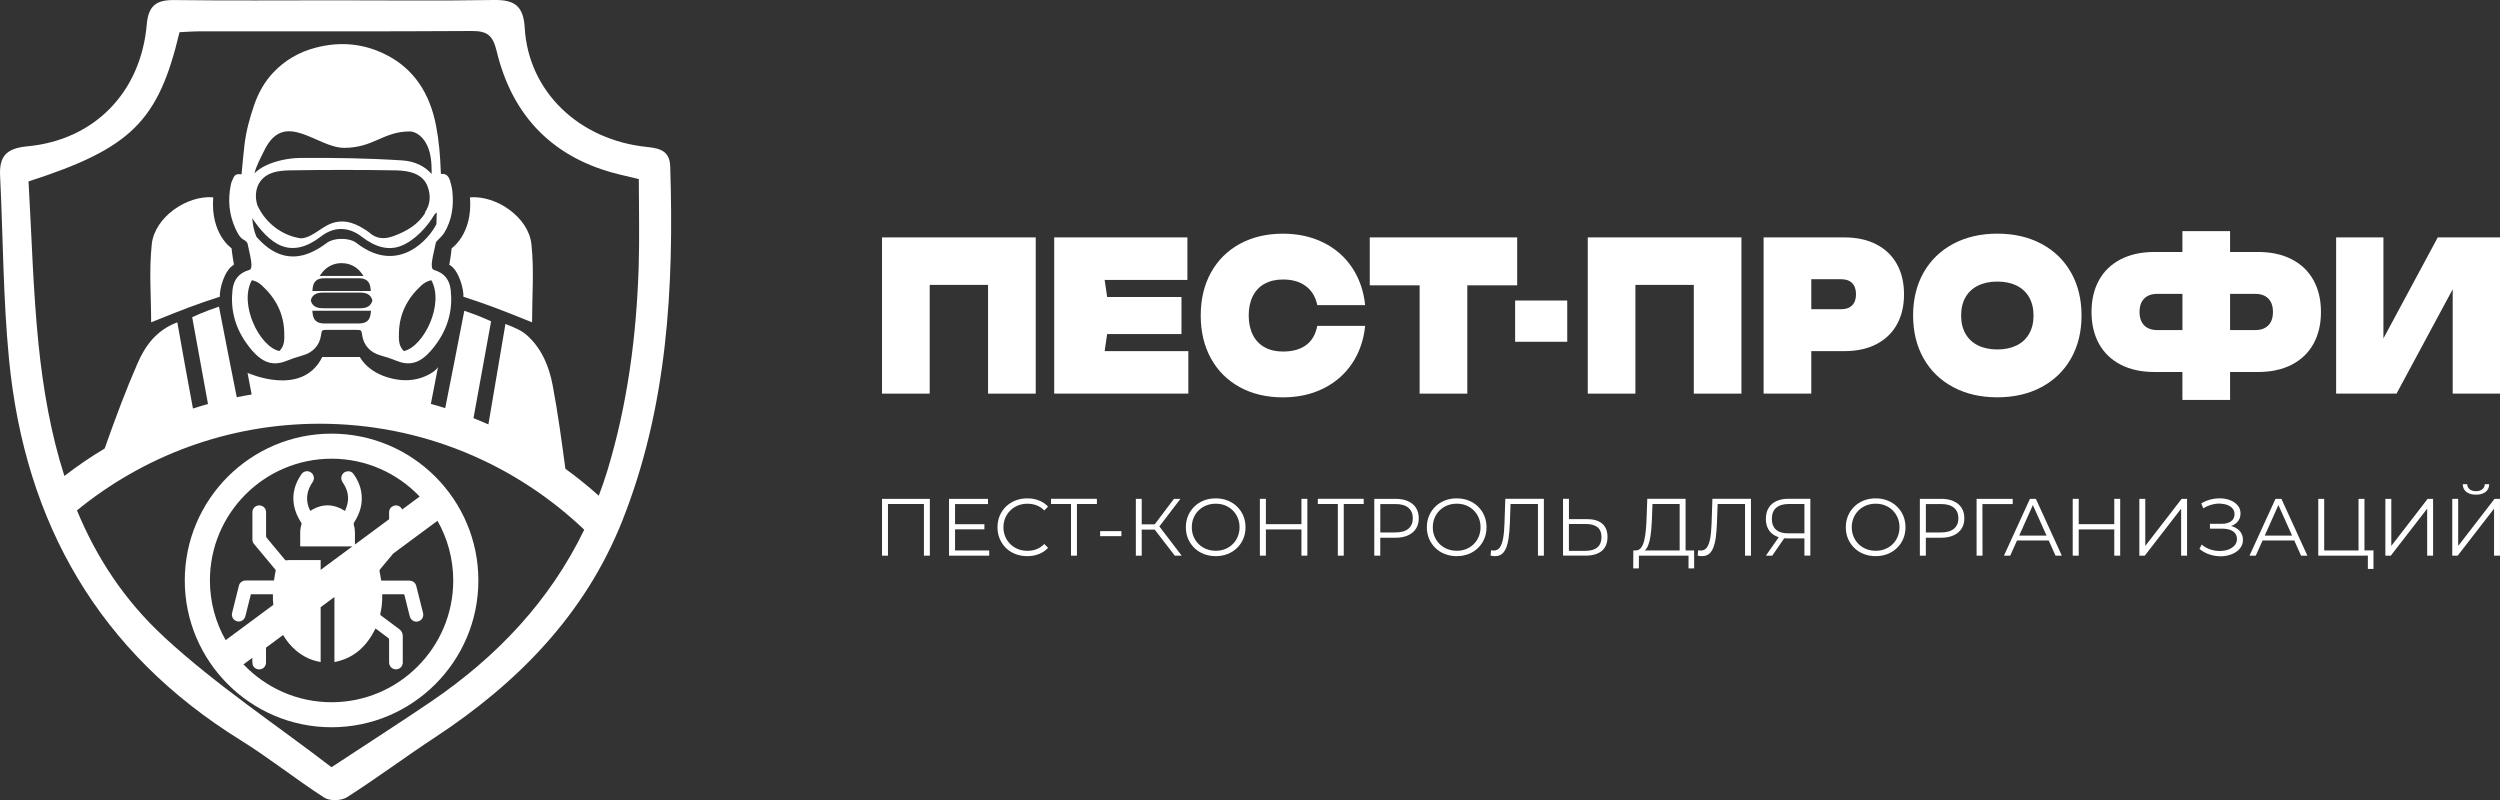 <?xml version="1.0" encoding="UTF-8"?> <svg xmlns="http://www.w3.org/2000/svg" id="_Слой_2" data-name="Слой 2" viewBox="0 0 806.53 258.13"><rect x="0" y="0" width="806.53" height="258.13" fill="#333333" stroke="none"/> <defs> <style> .cls-1 { fill: #fff; } </style> </defs> <g id="_Слой_2-2" data-name=" Слой 2"> <g id="_Слой_1-2" data-name=" Слой 1-2"> <g> <polygon class="cls-1" points="284.55 126.99 299.93 126.99 299.93 91.91 318.76 91.91 318.76 126.99 334.14 126.99 334.14 76.59 284.55 76.59 284.55 126.99"></polygon> <polygon class="cls-1" points="357.18 107.77 381.16 107.77 381.16 95.81 357.18 95.81 356.37 90.3 383.07 90.3 383.07 76.59 340.1 76.59 340.1 126.99 383.37 126.99 383.37 113.28 356.37 113.28 357.18 107.77"></polygon> <path class="cls-1" d="M407.97,91.56c1.66-.93,3.63-1.39,5.92-1.39,3.06,0,5.54,.72,7.43,2.17,1.9,1.44,3.11,3.48,3.65,6.1h15.44c-.48-4.59-1.88-8.62-4.2-12.1-2.32-3.47-5.41-6.17-9.25-8.08s-8.2-2.87-13.07-2.87c-5.26,0-9.9,1.1-13.92,3.29-4.01,2.2-7.12,5.29-9.31,9.27-2.2,3.99-3.29,8.6-3.29,13.84s1.1,9.86,3.29,13.84c2.19,3.99,5.3,7.08,9.31,9.27,4.01,2.2,8.65,3.29,13.92,3.29,4.87,0,9.22-.96,13.07-2.87,3.84-1.92,6.93-4.61,9.25-8.08s3.73-7.5,4.2-12.1h-15.44c-.54,2.76-1.74,4.82-3.61,6.2s-4.36,2.07-7.48,2.07c-2.28,0-4.26-.46-5.92-1.39s-2.93-2.27-3.8-4.02-1.31-3.82-1.31-6.22,.44-4.47,1.31-6.22,2.14-3.09,3.8-4.01h.01Z"></path> <polygon class="cls-1" points="489.46 76.59 441.9 76.59 441.9 92.05 457.99 92.05 457.99 126.99 473.37 126.99 473.37 92.05 489.46 92.05 489.46 76.59"></polygon> <rect class="cls-1" x="488.8" y="96.95" width="16.81" height="13.31"></rect> <polygon class="cls-1" points="512.23 126.99 527.6 126.99 527.6 91.91 546.44 91.91 546.44 126.99 561.81 126.99 561.81 76.59 512.23 76.59 512.23 126.99"></polygon> <path class="cls-1" d="M605.35,78.84c-2.9-1.5-6.35-2.25-10.34-2.25h-26.05v50.4h15.38v-13.71h10.67c3.99,0,7.44-.75,10.34-2.25s5.11-3.63,6.63-6.38c1.52-2.76,2.28-5.99,2.28-9.71s-.76-6.95-2.28-9.71-3.73-4.88-6.63-6.38h0Zm-7.82,19.66c-.82,.84-2,1.26-3.53,1.26h-9.66v-9.68h9.66c1.53,0,2.71,.42,3.53,1.26,.82,.84,1.24,2.03,1.24,3.58s-.41,2.74-1.24,3.58Z"></path> <path class="cls-1" d="M658.6,78.67c-4.11-2.2-8.86-3.29-14.24-3.29s-10.13,1.1-14.24,3.29c-4.11,2.2-7.3,5.29-9.55,9.27-2.25,3.99-3.38,8.6-3.38,13.84s1.13,9.86,3.38,13.84c2.25,3.99,5.44,7.08,9.55,9.27,4.11,2.2,8.86,3.29,14.24,3.29s10.13-1.1,14.24-3.29c4.11-2.2,7.3-5.29,9.55-9.27,2.25-3.99,3.38-8.6,3.38-13.84s-1.13-9.86-3.38-13.84c-2.25-3.99-5.44-7.08-9.55-9.27Zm-3.96,28.98c-.93,1.65-2.28,2.91-4.04,3.78-1.76,.87-3.84,1.31-6.24,1.31s-4.49-.44-6.24-1.31c-1.76-.87-3.1-2.13-4.04-3.78-.93-1.65-1.4-3.6-1.4-5.86s.47-4.22,1.4-5.86c.93-1.65,2.28-2.91,4.04-3.78,1.76-.87,3.84-1.31,6.24-1.31s4.49,.44,6.24,1.31c1.76,.87,3.1,2.13,4.04,3.78,.93,1.65,1.4,3.6,1.4,5.86s-.47,4.22-1.4,5.86Z"></path> <path class="cls-1" d="M739.36,83.66c-3.06-1.58-6.7-2.37-10.91-2.37h-9v-6.72h-15.38v6.72h-9c-4.21,0-7.85,.79-10.91,2.37s-5.39,3.82-7,6.74c-1.61,2.91-2.41,6.33-2.41,10.25s.8,7.34,2.41,10.25c1.61,2.91,3.94,5.16,7,6.74s6.69,2.37,10.91,2.37h9v9.01h15.38v-9.01h9c4.21,0,7.85-.79,10.91-2.37s5.39-3.82,7-6.74c1.61-2.91,2.41-6.33,2.41-10.25s-.8-7.34-2.41-10.25c-1.61-2.91-3.94-5.16-7-6.74Zm-35.28,22.83h-8.05c-1.85,0-3.27-.5-4.28-1.51-1-1.01-1.51-2.45-1.51-4.33s.5-3.33,1.51-4.34c1-1.01,2.43-1.51,4.28-1.51h8.05v11.69Zm27.7-1.51c-1,1.01-2.43,1.51-4.28,1.51h-8.05v-11.69h8.05c1.85,0,3.27,.5,4.28,1.51,1,1.01,1.5,2.45,1.5,4.34s-.5,3.33-1.5,4.33Z"></path> <polygon class="cls-1" points="786.45 76.59 768.92 109.18 768.92 76.59 753.66 76.59 753.66 126.99 773.15 126.99 791.27 93.32 791.27 126.99 806.53 126.99 806.53 76.59 786.45 76.59"></polygon> <path class="cls-1" d="M111.95,257.19c9.62-6.15,18.79-12.99,28.33-19.27,26.76-17.59,48.45-39.68,60.45-69.83,14.62-36.76,16.73-75.37,15.49-114.37-.16-4.9-3.09-5.86-7.4-6.3-22.02-2.21-38.35-17.87-39.54-38.45C168.86,1.76,165.87-.11,159.24,0c-17.04,.3-34.1,.1-51.15,.1S73.52,.24,56.24,.02c-5.73-.07-8.36,1.72-8.89,7.85-1.89,21.87-16.87,37.33-38.57,39.34C2.03,47.85-.28,50.43,.03,56.73c.97,19.81,.97,39.7,2.9,59.41,5.17,52.67,29.01,94.31,74.64,122.62,9.29,5.77,17.88,12.67,27.09,18.59,1.75,1.12,5.49,1,7.29-.16ZM9.2,58.53c33.12-10.67,41.91-19.43,48.71-48.14,2.04-.09,4.3-.28,6.55-.28,29.2-.02,58.41,.08,87.61-.11,5.03-.03,6.9,1.25,8.18,6.57,5.09,21.11,18.38,34.62,39.75,39.75,1.8,.43,3.6,.86,6.09,1.45,0,9.47,.25,18.96-.05,28.44-.72,22.25-3.6,44.22-10.08,65.58-.84,2.78-1.79,5.47-2.79,8.13-3.44-3.08-7.03-5.97-10.77-8.69-1.19-8.79-2.33-17.51-4.1-26.9-1.15-6.08-3.42-11.62-8-15.9-1.93-1.81-4-2.62-7.24-3.93-1.9,11.05-3.69,21.73-5.5,32.42-1.59-.7-3.19-1.38-4.81-2.02,1.64-8.95,5.68-31.24,5.68-31.24,0,0-3.86-1.82-8.64-3.4-1.88,9.9-4.12,20.97-6.16,31.4-1.53-.48-3.08-.94-4.63-1.36,.8-4.07,1.58-8.12,2.3-11.84-.48,.75-1.41,1.5-2.69,2.22-3.08,1.74-6.7,2.32-10.2,1.81-9.52-1.39-12.31-7.32-12.31-7.32h-12.13c-6.53,13.18-24.11,5.11-24.11,5.11l1.44,1.44c-.54-.45-1.02-.93-1.44-1.44l1.32,6.99c-1.61,.26-3.21,.56-4.8,.88-1.93-9.78-3.99-20.01-5.74-29.23-4.78,1.58-8.64,3.4-8.64,3.4,0,0,3.24,17.85,5.1,28.02-1.63,.45-3.24,.95-4.85,1.46-1.67-9.1-3.34-17.96-5.04-27.81-6.76,2.52-10.35,7.53-12.84,13.23-3.63,8.28-7.22,17.87-10.6,27.47-4.51,2.71-8.85,5.66-13,8.86-4.32-13.5-6.84-27.79-8.33-42.39-1.8-17.59-2.22-35.33-3.24-52.62h0ZM52.99,205.54c-12.93-11.91-21.91-25.78-28.16-40.88,21.36-17.46,48.62-27.96,78.29-27.96,33.06,0,63.12,13.02,85.36,34.19-11,22.77-28.03,40.97-49.65,55.61-10.04,6.8-20.25,13.35-31.89,21.01-17.71-13.62-37.09-26.42-53.96-41.96h0Z"></path> <path class="cls-1" d="M70.93,95.72c-.21-2.04,1.35-8.62,4.55-10.32-.47-2.39-.78-5.31-.78-5.31,0,0-6.85-4.58-5.91-16.43-8.46-.72-18.91,6.38-19.83,15.16-.91,8.71-.2,16.22-.2,25.16,10.34-4.17,14.42-5.76,22.16-8.26h0Z"></path> <path class="cls-1" d="M145.72,80.1s-.31,2.92-.78,5.31c3.2,1.7,4.76,8.28,4.55,10.32,7.74,2.5,11.82,4.09,22.16,8.26,0-8.94,.7-16.45-.2-25.16-.91-8.78-11.37-15.87-19.83-15.16,.95,11.85-5.91,16.43-5.91,16.43h0Z"></path> <path class="cls-1" d="M78.65,77.35c.55,.3,.92,.68,1.19,1.13,.81,3.98,2.11,8.17,.57,8.61-3.42,.99-5.05,3.22-5.4,6.43-.68,6.11,.71,11.77,4.29,16.92,1.31,1.89,2.76,3.7,4.66,5.11,2.54,1.89,5.3,2.14,8.28,.94,1.78-.71,3.61-1.34,5.46-1.85,3.21-.88,5.41-3.22,5.86-6.45,.25-1.78,.25-1.77,2.14-1.77h9.01c1.88,0,1.88-.01,2.14,1.77,.46,3.23,2.65,5.56,5.86,6.45,1.85,.51,3.68,1.13,5.46,1.85,2.99,1.2,5.74,.96,8.28-.94,1.9-1.42,3.34-3.22,4.66-5.11,3.59-5.15,4.97-10.81,4.29-16.92-.36-3.2-1.99-5.44-5.4-6.43-1.57-.45-.18-4.84,.63-8.9,.08-.14,.18-.28,.28-.39,.81-.9,1.78-1.65,2.41-2.69,2.41-3.98,3.12-8.49,2.63-13.27-.13-1.23-.41-2.47-.79-3.64-.45-1.37-1.29-2.27-2.69-2.07-.06,0-.13-.05-.23-.1,0-.26-.03-.53-.04-.8-.18-4.93-.58-9.82-1.51-14.64-2.04-10.63-7.25-18.3-15.77-22.74-7.44-3.88-15.19-4.54-23.11-2.46-5.19,1.36-9.87,3.95-13.81,8.19-2.66,2.86-4.6,6.29-5.97,10.21-1.46,4.2-2.63,8.49-3.16,12.98-.37,3.13-.63,6.28-.95,9.47-1.34-.17-2.03,0-2.49,.9-.39,.74-.76,1.53-.94,2.36-1.03,4.89-.61,9.61,1.4,14.09,.67,1.49,1.43,3.05,2.74,3.76h.02Zm58.45-8.86s.08,.07,.12,.1c-2.27,3.87-6.11,6.02-10.1,7.52-2.89,1.09-5.59,1.12-8.1-1.17-.45-.41-.99-.7-1.49-1.02-3.84-2.48-7.83-3.43-11.99-1.22-1.79,.95-3.42,2.29-5.21,3.21-1.11,.57-2.44,1.11-3.59,.93-5.59-.88-11.03-4.72-13.73-10.68-.83-2.72-.56-5.7,1.11-7.83,2.26-2.88,5.93-3.31,9.45-3.37,11.35-.18,22.72-.19,34.07,0,4.4,.07,8.71,1.05,10.28,5.12,1.16,3.01,.88,5.96-.82,8.42h0Zm-46.98,44.77c-6.37-1.39-13.17-15.14-8.86-22.87,1.22,.26,2.25,.81,3.16,1.64,4.57,4.16,7.12,9.16,7.28,15.17,.06,2.14,.21,4.32-1.58,6.06Zm29.49-12.32c-.21,2.36-1.37,3.41-3.77,3.41h-11.24c-2.4,0-3.57-1.05-3.77-3.41l-.06-.69h18.92l-.06,.69h-.02Zm-3.37-1.5h-12.08c-2.23,0-3.46-.79-3.9-2.52,.44-1.74,1.67-2.52,3.9-2.52h12.08c2.23,0,3.46,.79,3.9,2.52-.44,1.74-1.67,2.52-3.9,2.52Zm-6.03-14.54h.05c2.49-.01,4.78,1.11,6.29,3.12l.75,1h-14.18l.75-1c1.51-2.01,3.81-3.13,6.29-3.13h.05Zm-5.59,4.87h11.16c2.4,0,3.57,1.05,3.78,3.41l.06,.69h-18.84l.06-.69c.21-2.36,1.37-3.41,3.78-3.41h0Zm25.67,23.5c-1.79-1.74-1.64-3.92-1.58-6.06,.16-6.01,2.71-11.01,7.28-15.17,.9-.82,1.94-1.37,3.16-1.64,4.3,7.73-2.5,21.48-8.87,22.87h0Zm-15.12-34.77c-1.28-.98-2.86-1.35-4.32-1.42h-1.29c-1.46,.08-3.04,.45-4.32,1.42-10.82,8.16-18.11,2.9-22.5-2.1-.78-1.74-1.22-3.91-1.35-6.01,2.34,3.61,5.75,7.5,9.45,8.94,3.89,1.51,8.16,.49,12.69-3.03,1.86-1.45,3.91-2.28,5.93-2.42h.39c.08-.01,.15,0,.23,0h.23c.13,.01,.27,.01,.39,.02,2.02,.14,4.07,.97,5.93,2.42,4.53,3.52,8.8,4.54,12.69,3.03,4.63-1.8,8.67-6.38,10.88-10.2,.22-.2,.43-.4,.63-.57,.02-.02,.05-.05,.07-.07-.02,1.26-.06,2.52-.11,3.78-1.99,4.25-11.97,16.64-25.62,6.23v-.02Zm-4.08-30.8c9.5-.06,12.41-5.21,21-5.3,2.41-.02,4.68,2.14,5.8,4.67,1.16,2.61,1.35,5.45,1.36,8.3v.76c-2.15-2.44-5.35-4.11-9.38-4.37-10.95-.72-21.98-.89-32.97-.8-3.78,.03-7.98,.91-11.21,2.47-1.46,.7-2.63,1.54-3.61,2.47,.7-2.6,1.98-4.92,3.19-7.38,6.54-13.41,17-.77,25.82-.82Z"></path> <path class="cls-1" d="M154.33,187.26c0-26.11-21.24-47.36-47.36-47.36s-47.36,21.25-47.36,47.36,21.25,47.36,47.36,47.36,47.36-21.24,47.36-47.36Zm-24.57-22.89c-.14-.32-.35-.6-.64-.83-.71-.56-1.51-.66-2.33-.27s-1.26,1.07-1.26,1.98v2.26l-11.02,8.16v-3.77c0-.87-.11-1.73-.36-2.57-.1-.32-.05-.56,.13-.84,1.94-3.01,2.87-6.27,2.25-9.87-.36-2.1-1.22-3.99-2.47-5.71-.55-.75-1.34-1.02-2.25-.81-.9,.21-1.45,.79-1.66,1.69-.15,.67,.03,1.26,.41,1.82,1.54,2.25,2.17,4.69,1.42,7.37-.18,.64-.44,1.26-.67,1.87-3.78-2.42-7.48-2.42-11.21-.03,0,0-.03-.02-.04-.05-.79-1.63-1.17-3.34-.9-5.16,.22-1.53,.87-2.87,1.73-4.14,.69-1.02,.42-2.37-.58-3.06-1.01-.69-2.35-.45-3.06,.57-.3,.43-.59,.88-.85,1.35-1.5,2.68-2.1,5.53-1.57,8.58,.36,2.08,1.2,3.97,2.36,5.73,.11,.17,.13,.32,.07,.51-.28,.92-.42,1.87-.41,2.84v3.95c0,.11,0,.22,.01,.33h16.83l-10.24,7.58v-3.15c-.11,0-.2-.02-.29-.02h-9.83c-.31,0-.63,.03-.94,.09-.2,.04-.31,0-.44-.16-1.98-2.38-3.96-4.75-5.93-7.13-.11-.13-.18-.34-.18-.52-.01-2.57,0-5.15,0-7.72,0-1.23-.98-2.19-2.2-2.19s-2.21,.96-2.21,2.19v8.85c0,.51,.16,.96,.48,1.36,.5,.61,1,1.21,1.51,1.81,1.81,2.17,3.62,4.34,5.43,6.52,.07,.09,.1,.26,.08,.38-.08,.49-.19,.98-.28,1.47-.09,.54-.16,1.08-.25,1.65h-8.87c-.17,0-.35,0-.52,.02-.94,.09-1.7,.72-1.93,1.63-.74,2.94-1.48,5.87-2.2,8.81-.31,1.24,.41,2.4,1.62,2.71,1.18,.29,2.35-.43,2.66-1.65,.39-1.54,.78-3.08,1.16-4.63,.21-.82,.41-1.64,.62-2.45h7.1v.23c-.03,1.07,.02,2.13,.14,3.19l-15.38,11.39c-3.23-5.7-5.08-12.27-5.08-19.28,0-21.65,17.61-39.26,39.26-39.26,11.17,0,21.26,4.7,28.41,12.21l-5.62,4.16h-.01Zm-48.35,47.84v.36c0,.56-.03,1.13,.07,1.68,.21,1.11,1.26,1.82,2.41,1.69,1.07-.11,1.92-1.05,1.93-2.15v-4.85l5.51-4.08c1.11,1.87,2.47,3.55,4.15,4.98,2.31,1.97,4.94,3.25,7.97,3.73v-17.68l4.44-3.29v20.99c6.4-1.22,10.49-5.21,13.26-10.83,.12,.09,.24,.17,.35,.25,1.24,.93,2.48,1.87,3.73,2.79,.21,.15,.3,.31,.3,.57-.01,2.41,0,4.82,0,7.23,0,.25,.02,.51,.09,.75,.3,1.05,1.32,1.71,2.43,1.57,1.06-.14,1.89-1.06,1.89-2.15,0-2.83-.02-5.66,0-8.48,0-1.02-.35-1.76-1.18-2.36-1.99-1.45-3.94-2.94-5.91-4.41-.17-.13-.21-.24-.16-.46,.46-2,.68-4.02,.62-6.07,0-.09,.01-.17,.02-.27,.07,0,.12,0,.17,0h6.65c.23,0,.29,.1,.34,.3,.56,2.26,1.13,4.53,1.7,6.79,.31,1.24,1.48,1.97,2.68,1.67,1.23-.31,1.92-1.49,1.61-2.74-.72-2.86-1.43-5.72-2.15-8.57-.07-.29-.18-.59-.34-.84-.48-.75-1.2-1.02-2.07-1.02h-8.94c-.17-.99-.31-1.94-.51-2.88-.07-.35-.01-.58,.21-.84,1.4-1.67,2.8-3.35,4.19-5.02l14.27-10.56c3.23,5.7,5.08,12.27,5.08,19.28,0,21.65-17.61,39.26-39.26,39.26-11.17,0-21.25-4.7-28.41-12.21l2.85-2.11h0Z"></path> <g> <path class="cls-1" d="M284.55,179.26v-18.33h15.43v18.33h-1.91v-17.18l.5,.52h-12.6l.5-.52v17.18h-1.92Z"></path> <path class="cls-1" d="M308.1,177.58h11.03v1.68h-12.96v-18.33h12.57v1.68h-10.63v14.98h-.01Zm-.21-8.47h9.69v1.65h-9.69v-1.65Z"></path> <path class="cls-1" d="M331.38,179.42c-1.38,0-2.65-.23-3.82-.69s-2.18-1.11-3.04-1.95c-.86-.84-1.52-1.82-2-2.96-.48-1.13-.72-2.37-.72-3.72s.24-2.58,.72-3.72c.48-1.13,1.15-2.12,2.02-2.96,.87-.84,1.88-1.49,3.05-1.95,1.17-.46,2.44-.69,3.82-.69s2.58,.22,3.75,.67c1.17,.44,2.16,1.11,2.96,2l-1.23,1.23c-.75-.77-1.58-1.32-2.49-1.66s-1.89-.51-2.93-.51c-1.1,0-2.12,.19-3.06,.56-.94,.38-1.76,.91-2.46,1.6-.7,.69-1.24,1.49-1.64,2.41-.39,.92-.59,1.92-.59,3.02s.2,2.11,.59,3.03c.39,.92,.94,1.72,1.64,2.41s1.52,1.22,2.46,1.6,1.96,.56,3.06,.56,2.03-.17,2.93-.52c.91-.35,1.74-.91,2.49-1.68l1.23,1.23c-.8,.89-1.79,1.56-2.96,2.02s-2.43,.68-3.77,.68h0Z"></path> <path class="cls-1" d="M345.52,179.26v-17.18l.52,.52h-6.97v-1.68h14.8v1.68h-6.94l.5-.52v17.18h-1.91Z"></path> <path class="cls-1" d="M354.92,172.97v-1.62h6.86v1.62h-6.86Z"></path> <path class="cls-1" d="M366.44,179.26v-18.33h1.89v18.33h-1.89Zm1.31-8.41v-1.7h5.73v1.7h-5.73Zm5.92-.55l-1.78-.31,6.84-9.06h2.09l-7.15,9.37Zm5.32,8.96l-7.04-9.14,1.57-.94,7.7,10.08h-2.23Z"></path> <path class="cls-1" d="M392.21,179.42c-1.38,0-2.66-.23-3.84-.69s-2.2-1.12-3.06-1.96c-.86-.85-1.54-1.83-2.02-2.96-.48-1.13-.72-2.36-.72-3.71s.24-2.58,.72-3.71,1.15-2.11,2.02-2.96c.86-.85,1.88-1.5,3.05-1.96,1.17-.46,2.45-.69,3.85-.69s2.65,.23,3.82,.69,2.19,1.11,3.05,1.95,1.54,1.83,2.02,2.96c.48,1.13,.72,2.37,.72,3.72s-.24,2.58-.72,3.72c-.48,1.13-1.15,2.12-2.02,2.96-.86,.84-1.88,1.49-3.05,1.95-1.17,.46-2.44,.69-3.82,.69h0Zm0-1.73c1.1,0,2.12-.19,3.05-.56,.93-.38,1.75-.91,2.44-1.6s1.23-1.49,1.61-2.41,.58-1.93,.58-3.03-.19-2.11-.58-3.02c-.38-.92-.92-1.72-1.61-2.41-.69-.69-1.5-1.22-2.44-1.6-.93-.38-1.95-.56-3.05-.56s-2.12,.19-3.06,.56c-.94,.38-1.76,.91-2.46,1.6-.7,.69-1.24,1.49-1.62,2.41s-.58,1.92-.58,3.02,.19,2.09,.58,3.01c.38,.93,.92,1.73,1.62,2.42,.7,.69,1.52,1.22,2.46,1.6s1.96,.56,3.06,.56h0Z"></path> <path class="cls-1" d="M408.39,179.26h-1.94v-18.33h1.94v18.33Zm11.65-8.46h-11.86v-1.7h11.86v1.7Zm-.18-9.87h1.91v18.33h-1.91v-18.33Z"></path> <path class="cls-1" d="M431.6,179.26v-17.18l.52,.52h-6.97v-1.68h14.8v1.68h-6.94l.5-.52v17.18h-1.91Z"></path> <path class="cls-1" d="M443.36,179.26v-18.33h6.86c1.55,0,2.89,.25,4.01,.75s1.98,1.21,2.58,2.15c.6,.93,.9,2.06,.9,3.39s-.3,2.41-.9,3.34-1.46,1.65-2.58,2.16c-1.12,.51-2.45,.76-4.01,.76h-5.79l.86-.92v6.7h-1.93Zm1.94-6.55l-.86-.94h5.74c1.83,0,3.22-.4,4.18-1.19,.95-.8,1.43-1.92,1.43-3.37s-.48-2.6-1.43-3.4-2.34-1.2-4.18-1.2h-5.74l.86-.92v11.03h0Z"></path> <path class="cls-1" d="M469.96,179.42c-1.38,0-2.66-.23-3.84-.69s-2.2-1.12-3.06-1.96c-.86-.85-1.54-1.83-2.02-2.96-.48-1.13-.72-2.36-.72-3.71s.24-2.58,.72-3.71,1.15-2.11,2.02-2.96c.86-.85,1.88-1.5,3.05-1.96,1.17-.46,2.45-.69,3.85-.69s2.65,.23,3.82,.69,2.19,1.11,3.05,1.95,1.54,1.83,2.02,2.96c.48,1.13,.72,2.37,.72,3.72s-.24,2.58-.72,3.72c-.48,1.13-1.15,2.12-2.02,2.96-.86,.84-1.88,1.49-3.05,1.95-1.17,.46-2.44,.69-3.82,.69h0Zm0-1.73c1.1,0,2.12-.19,3.05-.56,.93-.38,1.75-.91,2.44-1.6s1.23-1.49,1.61-2.41,.58-1.93,.58-3.03-.19-2.11-.58-3.02c-.38-.92-.92-1.72-1.61-2.41-.69-.69-1.5-1.22-2.44-1.6-.93-.38-1.95-.56-3.05-.56s-2.12,.19-3.06,.56c-.94,.38-1.76,.91-2.46,1.6s-1.24,1.49-1.62,2.41-.58,1.92-.58,3.02,.19,2.09,.58,3.01c.38,.93,.92,1.73,1.62,2.42s1.52,1.22,2.46,1.6,1.96,.56,3.06,.56h0Z"></path> <path class="cls-1" d="M482.35,179.42c-.25,0-.48,0-.71-.04-.23-.03-.48-.07-.76-.14l.16-1.73c.3,.07,.59,.1,.87,.1,.79,0,1.42-.31,1.9-.93,.48-.62,.84-1.58,1.09-2.88s.4-2.97,.47-5.01l.26-7.86h12.44v18.33h-1.91v-17.18l.5,.52h-9.79l.47-.55-.24,6.68c-.07,1.83-.2,3.42-.39,4.75s-.47,2.44-.84,3.33c-.37,.88-.84,1.54-1.41,1.96-.58,.43-1.28,.64-2.09,.64h-.02Z"></path> <path class="cls-1" d="M511.92,167.47c2.16,0,3.82,.48,4.96,1.45s1.72,2.41,1.72,4.31-.61,3.47-1.83,4.49c-1.22,1.02-2.97,1.53-5.24,1.53h-7.28v-18.33h1.91v6.55h5.76Zm-.44,10.24c1.69,0,2.98-.38,3.86-1.13s1.32-1.85,1.32-3.3-.44-2.52-1.31-3.21-2.16-1.03-3.88-1.03h-5.32v8.67h5.33Z"></path> <path class="cls-1" d="M526.9,183.37l.03-5.79h19.62v5.79h-1.81v-4.11h-16l-.03,4.11h-1.81Zm14.98-5.03v-15.74h-8.77l-.16,4.45c-.05,1.38-.14,2.7-.25,3.97s-.29,2.4-.52,3.4c-.24,1-.55,1.82-.94,2.45-.39,.63-.9,1-1.53,1.1l-2.12-.39c.7,.03,1.28-.22,1.74-.76s.82-1.3,1.07-2.28,.44-2.12,.56-3.43,.21-2.72,.26-4.24l.21-5.94h12.36v17.41h-1.91Z"></path> <path class="cls-1" d="M549.16,179.42c-.25,0-.48,0-.71-.04-.23-.03-.48-.07-.76-.14l.16-1.73c.3,.07,.59,.1,.87,.1,.79,0,1.42-.31,1.9-.93,.48-.62,.84-1.58,1.09-2.88s.4-2.97,.47-5.01l.26-7.86h12.44v18.33h-1.91v-17.18l.5,.52h-9.79l.47-.55-.24,6.68c-.07,1.83-.2,3.42-.39,4.75s-.47,2.44-.84,3.33-.84,1.54-1.41,1.96-1.28,.64-2.09,.64h-.02Z"></path> <path class="cls-1" d="M582.13,179.26v-6.08l.52,.52h-6c-1.47,0-2.72-.25-3.76-.76-1.04-.51-1.83-1.23-2.38-2.16-.55-.93-.82-2.06-.82-3.37,0-1.4,.3-2.58,.89-3.55s1.44-1.7,2.53-2.2,2.36-.75,3.81-.75h7.12v18.33h-1.91v.02Zm-12.44,0l4.5-6.44h1.99l-4.43,6.44h-2.06Zm12.44-6.63v-10.58l.52,.55h-5.66c-1.71,0-3.03,.41-3.97,1.22-.93,.81-1.4,1.99-1.4,3.55s.44,2.66,1.31,3.47,2.16,1.22,3.88,1.22h5.84l-.52,.58h0Z"></path> <path class="cls-1" d="M605.12,179.42c-1.38,0-2.66-.23-3.84-.69-1.18-.46-2.2-1.12-3.06-1.96s-1.54-1.83-2.02-2.96c-.48-1.13-.72-2.36-.72-3.71s.24-2.58,.72-3.71,1.15-2.11,2.02-2.96,1.88-1.5,3.05-1.96,2.45-.69,3.85-.69,2.65,.23,3.82,.69,2.19,1.11,3.05,1.95,1.54,1.83,2.02,2.96c.48,1.13,.72,2.37,.72,3.72s-.24,2.58-.72,3.72c-.48,1.13-1.15,2.12-2.02,2.96-.86,.84-1.88,1.49-3.05,1.95-1.17,.46-2.44,.69-3.82,.69h0Zm0-1.73c1.1,0,2.12-.19,3.05-.56,.93-.38,1.75-.91,2.44-1.6s1.23-1.49,1.61-2.41,.58-1.93,.58-3.03-.19-2.11-.58-3.02c-.38-.92-.92-1.72-1.61-2.41s-1.5-1.22-2.44-1.6c-.93-.38-1.95-.56-3.05-.56s-2.12,.19-3.06,.56c-.94,.38-1.76,.91-2.46,1.6s-1.24,1.49-1.62,2.41-.58,1.92-.58,3.02,.19,2.09,.58,3.01c.38,.93,.92,1.73,1.62,2.42s1.52,1.22,2.46,1.6,1.96,.56,3.06,.56h0Z"></path> <path class="cls-1" d="M619.37,179.26v-18.33h6.86c1.55,0,2.89,.25,4.01,.75s1.98,1.21,2.58,2.15c.6,.93,.9,2.06,.9,3.39s-.3,2.41-.9,3.34c-.6,.93-1.46,1.65-2.58,2.16-1.12,.51-2.45,.76-4.01,.76h-5.79l.86-.92v6.7h-1.93Zm1.94-6.55l-.86-.94h5.74c1.83,0,3.22-.4,4.18-1.19,.95-.8,1.43-1.92,1.43-3.37s-.48-2.6-1.43-3.4-2.34-1.2-4.18-1.2h-5.74l.86-.92v11.03h0Z"></path> <path class="cls-1" d="M637.67,179.26v-18.33h11.65v1.68h-10.27l.5-.5,.03,17.15h-1.91Z"></path> <path class="cls-1" d="M646.5,179.26l8.38-18.33h1.91l8.38,18.33h-2.04l-7.7-17.21h.79l-7.7,17.21h-2.02Zm3.3-4.9l.58-1.57h10.66l.58,1.57h-11.82Z"></path> <path class="cls-1" d="M670.62,179.26h-1.94v-18.33h1.94v18.33Zm11.65-8.46h-11.86v-1.7h11.86v1.7Zm-.18-9.87h1.91v18.33h-1.91v-18.33Z"></path> <path class="cls-1" d="M690.18,179.26v-18.33h1.91v15.19l11.73-15.19h1.75v18.33h-1.91v-15.16l-11.73,15.16h-1.75Z"></path> <path class="cls-1" d="M709.58,177.06l.71-1.39c.8,.7,1.71,1.22,2.71,1.56s2.01,.52,3.03,.52,1.94-.13,2.79-.43c.85-.3,1.53-.74,2.06-1.32,.52-.58,.79-1.3,.79-2.13,0-1.06-.42-1.88-1.27-2.46-.85-.58-2.02-.86-3.52-.86h-3.93v-1.57h3.82c1.29,0,2.3-.28,3.03-.83,.72-.55,1.09-1.31,1.09-2.29,0-.7-.21-1.3-.62-1.79-.41-.5-.97-.88-1.68-1.15-.71-.27-1.5-.42-2.37-.45s-1.78,.09-2.71,.34-1.84,.65-2.71,1.19l-.63-1.6c1.08-.65,2.21-1.1,3.38-1.35s2.31-.34,3.4-.25c1.1,.09,2.09,.34,2.97,.76s1.59,.97,2.11,1.65c.52,.68,.79,1.49,.79,2.44,0,.87-.22,1.64-.67,2.31-.45,.66-1.06,1.17-1.86,1.53s-1.73,.54-2.82,.54l.11-.58c1.22,0,2.28,.19,3.18,.58,.9,.38,1.6,.93,2.09,1.64,.5,.71,.75,1.53,.75,2.48,0,.89-.22,1.68-.67,2.37-.44,.69-1.06,1.27-1.83,1.73-.78,.46-1.65,.79-2.6,1-.96,.2-1.96,.26-3.01,.17s-2.08-.32-3.09-.69c-1.01-.38-1.95-.92-2.8-1.64l-.02-.03Z"></path> <path class="cls-1" d="M725.72,179.26l8.38-18.33h1.91l8.38,18.33h-2.04l-7.7-17.21h.79l-7.7,17.21h-2.02Zm3.3-4.9l.58-1.57h10.66l.58,1.57h-11.82Z"></path> <path class="cls-1" d="M747.9,179.26v-18.33h1.91v16.66h11.08v-16.66h1.91v18.33h-14.9Zm16,4.29v-4.82l.5,.52h-3.51v-1.68h4.82v5.97h-1.81Z"></path> <path class="cls-1" d="M769.55,179.26v-18.33h1.91v15.19l11.73-15.19h1.75v18.33h-1.91v-15.16l-11.73,15.16h-1.75Z"></path> <path class="cls-1" d="M791.13,179.26v-18.33h1.91v15.19l11.73-15.19h1.75v18.33h-1.91v-15.16l-11.73,15.16h-1.75Zm7.65-19.67c-1.31,0-2.34-.3-3.1-.89-.76-.59-1.15-1.42-1.17-2.49h1.44c.02,.7,.28,1.25,.8,1.65,.51,.4,1.19,.6,2.03,.6s1.51-.2,2.03-.6c.52-.4,.78-.95,.8-1.65h1.44c-.02,1.06-.41,1.9-1.18,2.49-.77,.59-1.8,.89-3.09,.89h0Z"></path> </g> </g> </g> </g> </svg> 